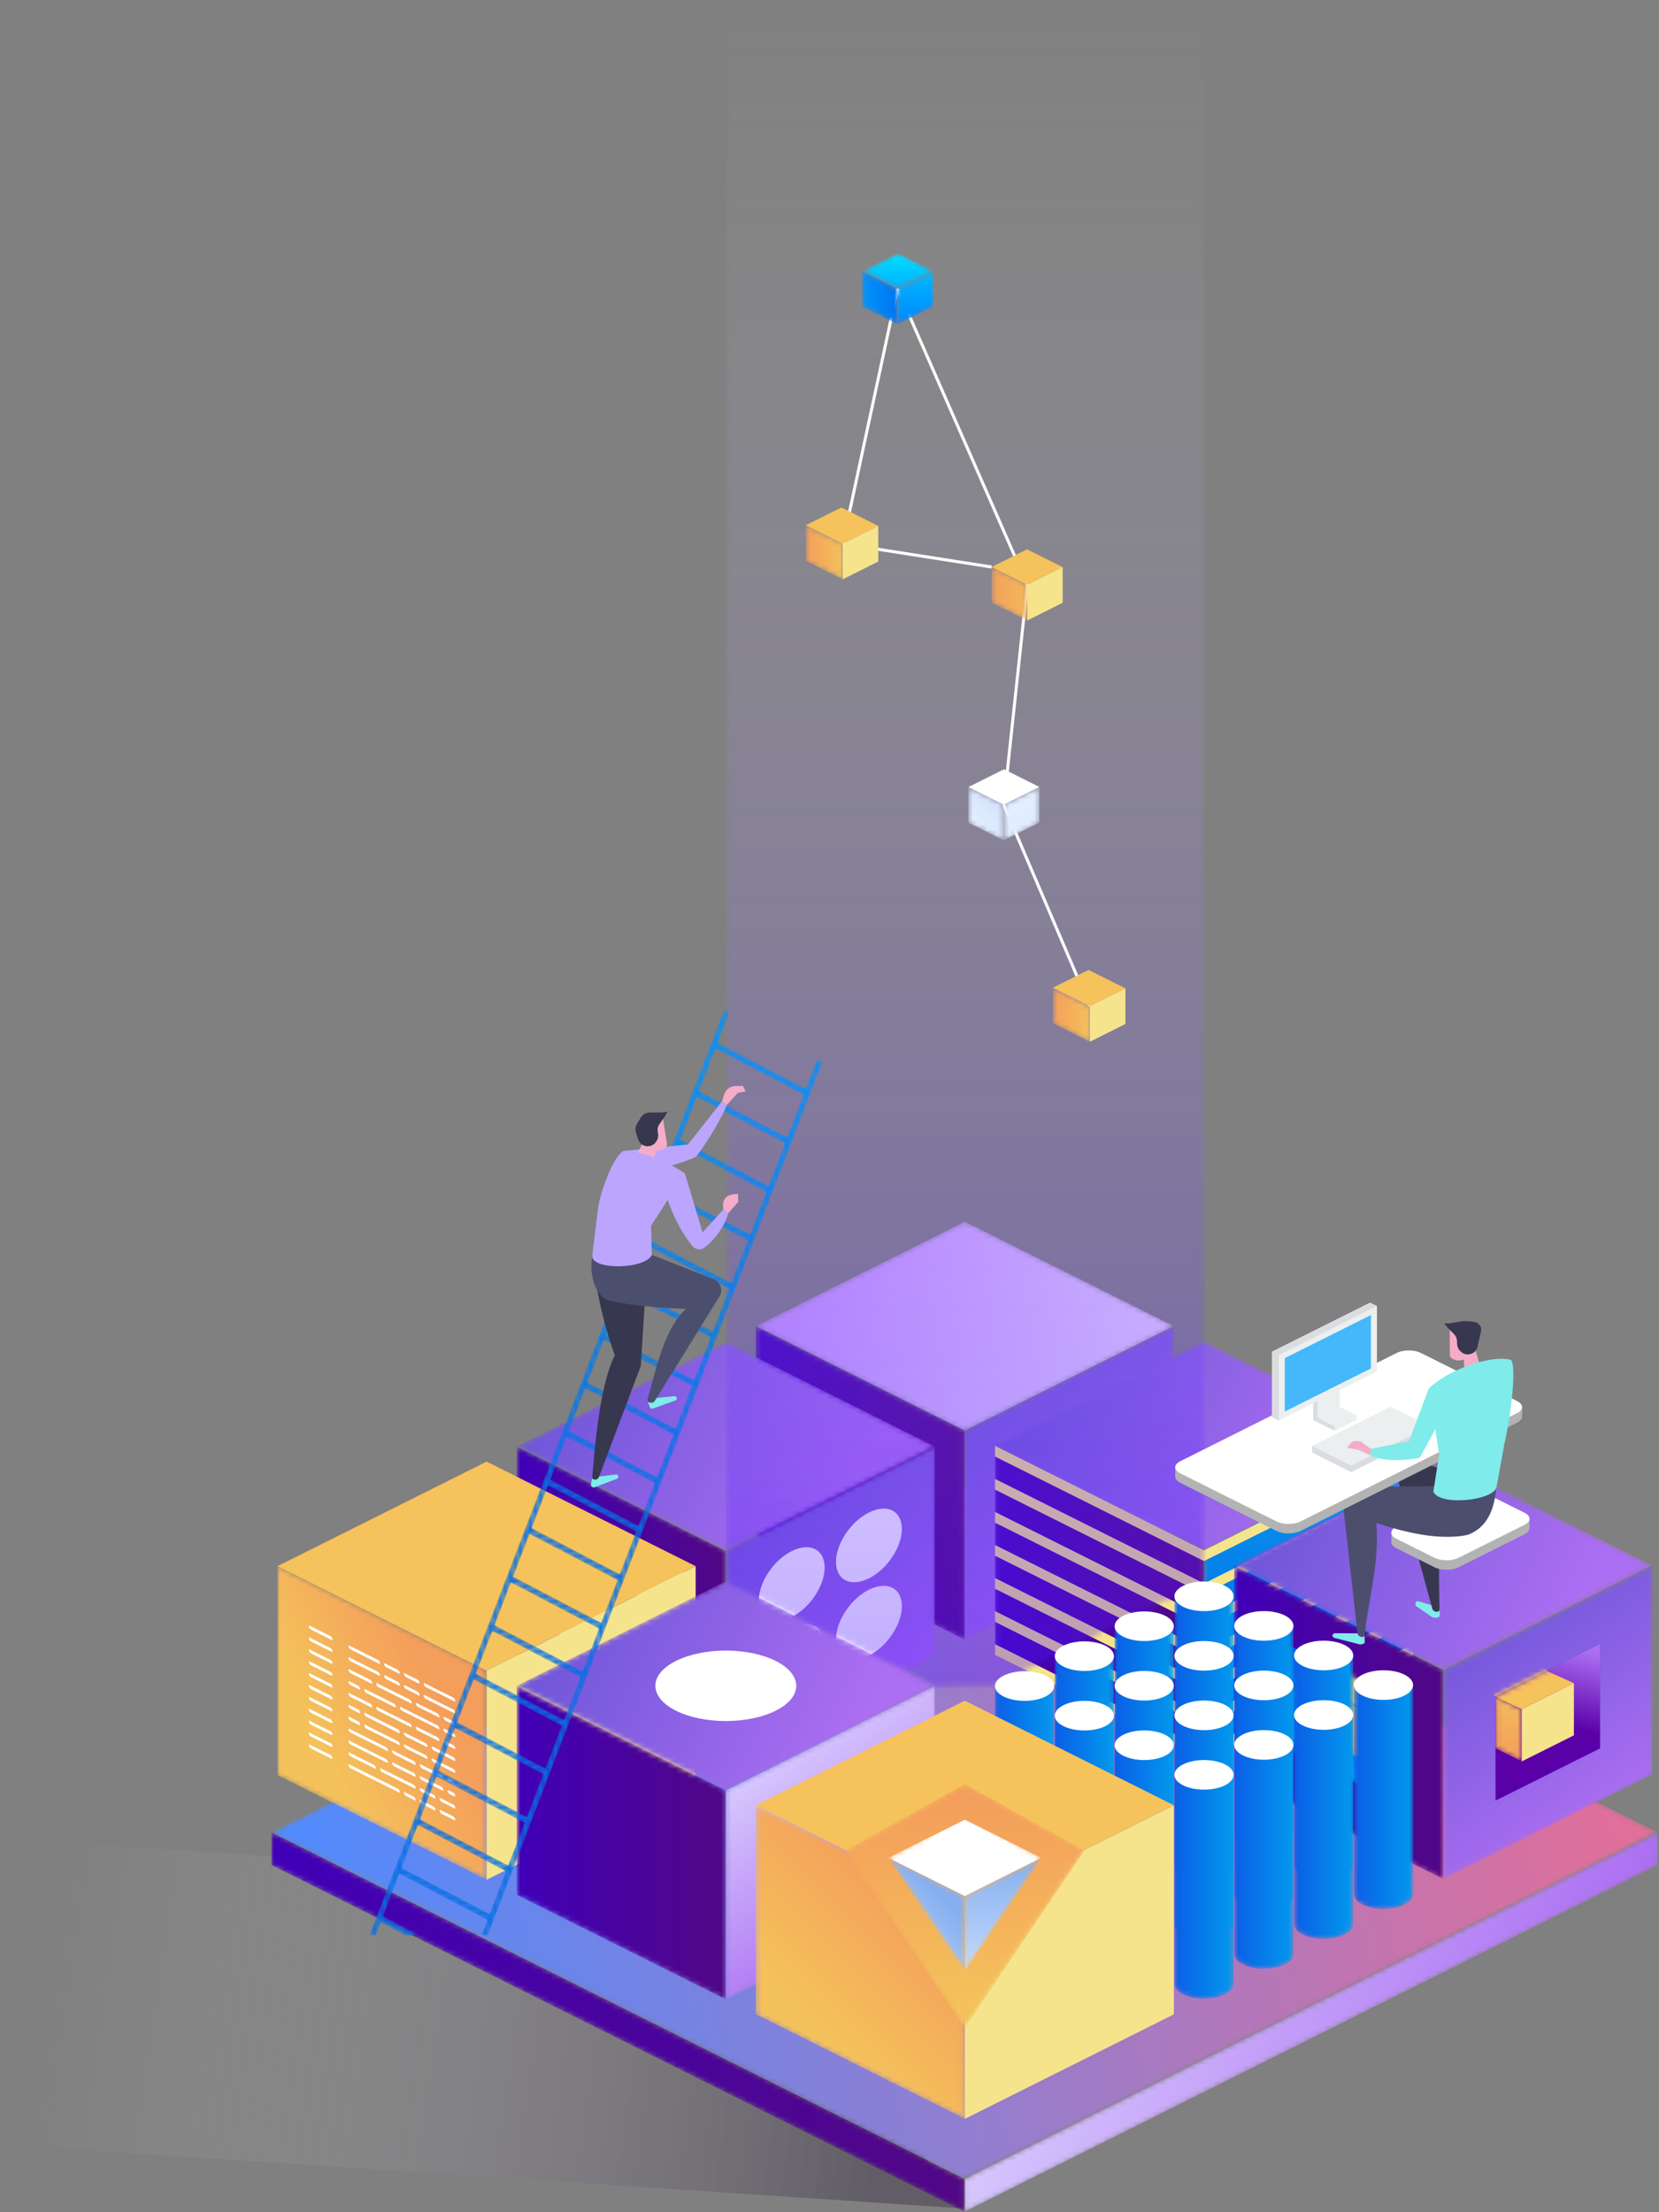 <svg xmlns="http://www.w3.org/2000/svg" xmlns:xlink="http://www.w3.org/1999/xlink" width="330" height="440" viewBox="0 0 330 440"><rect x="0" y="0" width="330" height="440" fill="#808080" stroke="none"/><defs><path id="prefix__b" d="M0 69.736L137.867 138.684 275.732 69.736 137.867 0.788z"/><path id="prefix__e" d="M0.067 69.084L0.067 75.6 137.932 6.652 137.932 0.136z"/><path id="prefix__h" d="M0 6.652L137.867 75.6 137.867 69.084 0 0.136z"/><path id="prefix__k" d="M83.498 20.86L41.912 41.658 0.329 20.86 41.912 0.064z"/><path id="prefix__n" d="M41.698 41.845L0.112 62.641 0.112 21.058 41.698 0.26z"/><path id="prefix__q" d="M41.912 62.641L0.329 41.845 0.329 0.26 41.912 21.058z"/><path id="prefix__t" d="M83.958 20.804L42.374 41.6 0.79 20.804 42.374 0.007z"/><path id="prefix__w" d="M41.958 41.789L0.374 62.586 0.374 21 41.958 0.204z"/><path id="prefix__z" d="M42.374 62.586L0.79 41.789 0.79 0.204 42.374 21z"/><path id="prefix__C" d="M0.005 41.585L41.59 62.383 41.59 20.797 0.005 0.001z"/><path id="prefix__F" d="M0.114 21.658L41.697 42.455 83.282 21.658 41.697 0.862z"/><path id="prefix__H" d="M0.697 20.855L0.697 62.441 42.282 41.642 42.282 0.058z"/><path id="prefix__K" d="M0.114 41.642L41.697 62.441 41.697 20.855 0.114 0.058z"/><path id="prefix__N" d="M0.698 21.456L42.282 42.253 83.867 21.456 42.282 0.659z"/><path id="prefix__Q" d="M0.282 20.853L0.282 62.437 41.867 41.641 41.867 0.056z"/><path id="prefix__T" d="M0.079 10.449L0.079 31.242 20.871 20.842 20.871 0.051z"/><path id="prefix__W" d="M0.698 41.641L42.282 62.437 42.282 20.853 0.698 0.056z"/><path id="prefix__Y" d="M0.084 10.448L20.871 20.842 20.871 0.051z"/><path id="prefix__ab" d="M0.294 20.842L21.086 31.242 21.086 10.449 0.294 0.051z"/><path id="prefix__ae" d="M0.294 20.842L21.082 10.448 0.294 0.051z"/><path id="prefix__ah" d="M0.079 10.449L0.079 31.242 20.871 20.842 20.871 0.051z"/><path id="prefix__aj" d="M0.079 10.449L0.079 31.242 20.871 20.842 20.871 0.051z"/><path id="prefix__am" d="M0.079 0.649L0.079 11.023 5.296 13.633 5.296 3.258 0.08 0.649z"/><path id="prefix__ap" d="M0.294 20.842L21.086 31.242 21.086 10.449 0.294 0.051z"/><path id="prefix__ar" d="M0.692 10.846L11.066 16.033 11.066 5.658 0.692 0.469z"/><path id="prefix__au" d="M0.294 20.842L21.086 31.242 21.086 10.449 0.294 0.051z"/><path id="prefix__aw" d="M0.79 21.398L42.374 42.197 83.959 21.398 42.374 0.601z"/><path id="prefix__az" d="M0.374 20.797L0.374 62.379 41.959 41.584 41.959 -0.002z"/><path id="prefix__aC" d="M95.729 0.497L95.498 513.05 53.912 533.653 42 533.798 0.374 513.001 0.374 0.497z"/><path id="prefix__aF" d="M0.79 41.584L42.374 62.379 42.374 20.797 0.79 -0.002z"/><path id="prefix__aI" d="M.707.081v41.59c.001.753.575 1.506 1.724 2.082 2.3 1.15 6.029 1.15 8.33 0 1.149-.576 1.724-1.329 1.724-2.082V.08H.707z"/><path id="prefix__aL" d="M.809-.004v41.589c0 .752.575 1.507 1.724 2.082 2.3 1.15 6.029 1.15 8.33 0 1.148-.575 1.724-1.329 1.724-2.082V-.004H.809z"/><path id="prefix__aO" d="M.605.967v41.59c0 .753.576 1.507 1.725 2.082 2.3 1.15 6.028 1.15 8.328 0 1.151-.575 1.726-1.329 1.726-2.082V.967H.604z"/><path id="prefix__aR" d="M.504.853v41.589c0 .753.575 1.508 1.724 2.083 2.3 1.15 6.03 1.15 8.33 0 1.15-.575 1.724-1.329 1.724-2.083V.853H.504z"/><path id="prefix__aU" d="M.809.032v41.59c0 .753.575 1.506 1.724 2.082 2.3 1.15 6.029 1.15 8.33 0 1.148-.576 1.724-1.329 1.724-2.082V.032H.809z"/><path id="prefix__aX" d="M.91.147v41.589c0 .752.574 1.507 1.724 2.082 2.3 1.15 6.029 1.15 8.33 0 1.149-.575 1.724-1.33 1.724-2.082V.147H.91z"/><path id="prefix__ba" d="M.708.918v41.588c0 .755.574 1.509 1.723 2.084 2.3 1.15 6.029 1.15 8.33 0 1.149-.575 1.724-1.329 1.724-2.084V.918H.708z"/><path id="prefix__bd" d="M.605.804v41.588c0 .754.576 1.508 1.725 2.084 2.3 1.15 6.03 1.15 8.328 0 1.151-.576 1.726-1.33 1.726-2.084V.804H.604z"/><path id="prefix__bg" d="M.91.983v41.59c0 .753.574 1.505 1.724 2.081 2.3 1.151 6.029 1.151 8.33 0 1.149-.576 1.724-1.328 1.724-2.082V.982H.91z"/><path id="prefix__bj" d="M.01.096v41.59c0 .753.576 1.506 1.726 2.082 2.298 1.15 6.029 1.151 8.328 0 1.15-.576 1.726-1.33 1.726-2.082V.096H.01z"/><path id="prefix__bm" d="M.809.869v41.588c0 .754.575 1.509 1.724 2.082 2.3 1.152 6.03 1.152 8.33 0 1.148-.573 1.724-1.327 1.724-2.082V.87H.809z"/><path id="prefix__bp" d="M.708.754v41.59c0 .753.574 1.506 1.723 2.082 2.3 1.15 6.029 1.151 8.33 0 1.149-.576 1.724-1.33 1.724-2.083V.753H.708z"/><path id="prefix__bs" d="M.01.934v41.588c0 .755.576 1.507 1.726 2.083 2.3 1.151 6.029 1.151 8.328 0 1.15-.576 1.726-1.328 1.726-2.083V.934H.01z"/><path id="prefix__bv" d="M.114.046v41.591c0 .753.573 1.506 1.723 2.082 2.3 1.15 6.029 1.15 8.329 0 1.15-.576 1.726-1.33 1.726-2.082V.047H.114z"/><path id="prefix__by" d="M.91.82v41.588c0 .754.574 1.507 1.725 2.082 2.3 1.152 6.028 1.152 8.328 0 1.15-.575 1.726-1.328 1.726-2.082V.82H.909z"/><path id="prefix__bB" d="M.809.704v41.59c0 .754.575 1.507 1.724 2.083 2.3 1.15 6.03 1.15 8.33 0 1.148-.576 1.724-1.33 1.724-2.083V.704H.809z"/><path id="prefix__bE" d="M0.328 42.335L41.912 63.132 41.912 21.547 0.328 0.75z"/><path id="prefix__bH" d="M0.134 13.374L23.912 48.582 47.692 13.374 23.912 0.121z"/><path id="prefix__bK" d="M0.313 8.821L15.512 31.327 30.713 8.821 15.512 0.349z"/><path id="prefix__bM" d="M0.112 8.023L0.112 22.927 15.313 0.421z"/><path id="prefix__bP" d="M0.313 0.421L15.512 22.927 15.512 8.023z"/><path id="prefix__bS" d="M0.109 4.019L7.141 7.535 14.226 3.992 7.195 0.476z"/><path id="prefix__bV" d="M0.109 7.504L7.141 11.021 7.141 3.935 0.109 0.419z"/><path id="prefix__bY" d="M0.941 3.935L0.941 11.021 8.026 7.476 8.026 0.392z"/><path id="prefix__cb" d="M0.461 7.559L7.547 11.101 7.547 4.018 0.461 0.474z"/><path id="prefix__ce" d="M0.623 7.128L7.655 10.644 7.655 3.56 0.623 0.043z"/><path id="prefix__ch" d="M0.455 3.56L0.455 10.644 7.538 7.101 7.538 0.016z"/><path id="prefix__ck" d="M0.677 7.656L8.017 11.327 8.017 4.243 0.677 0.572z"/><path id="prefix__cn" d="M0.638 7.237L7.979 10.907 7.979 3.823 0.638 0.151z"/><path id="prefix__cq" d="M0.592 0.889L39.199 7.74 65.588 10.908 69.415 13.853 54.785 16.69 54.425 19.152 0.592 18.992z"/><path id="prefix__cr" d="M71.346.044c-.204.011-.458.142-.56.412l-61.394 160.2-8.924 23.286h1.264l1.003-2.618 4.997 2.618h2.643l-7.199-3.772 3.258-8.5 17.502 9.172-1.188 3.1h1.264L90.457 10.556c.08-.204.029-.373-.01-.457-.034-.083-.129-.233-.33-.302-.071-.023-.143-.033-.215-.029-.206.01-.46.142-.562.41l-2.068 5.394-17.502-9.17L71.903.834c.079-.204.029-.373-.01-.457-.035-.083-.13-.233-.33-.301-.063-.02-.127-.032-.192-.032h-.025zm-5.275 16.01l3.258-8.501 17.502 9.173-3.258 8.5-17.502-9.172zm-3.7 9.654l3.258-8.5 17.502 9.17-3.258 8.502-17.502-9.172zm-3.698 9.654l3.257-8.501 17.502 9.173-3.258 8.5-17.501-9.172zm-3.701 9.654l3.258-8.501 17.502 9.171-3.257 8.501-17.503-9.171zm-3.7 9.654l3.258-8.501 17.502 9.171-3.258 8.501-17.502-9.171zm-3.7 9.655l3.259-8.502 17.502 9.171-3.258 8.501-17.502-9.17zm-3.7 9.654l3.26-8.501 17.501 9.172-3.258 8.5-17.503-9.171zm-3.7 9.654l3.26-8.501 17.502 9.172-3.258 8.5-17.504-9.171zm-3.7 9.654l3.26-8.501 17.502 9.17-3.258 8.501-17.503-9.17zm-3.698 9.654l3.257-8.502 17.503 9.171-3.258 8.501-17.502-9.17zm-3.7 9.653l3.258-8.501 17.503 9.171-3.258 8.501-17.503-9.171zm-3.7 9.654l3.258-8.501 17.502 9.171-3.258 8.501-17.502-9.171zm-3.7 9.654l3.258-8.501 17.502 9.171-3.258 8.501-17.502-9.171zm-3.7 9.654l3.259-8.5 17.502 9.17-3.258 8.5-17.502-9.17zm-3.699 9.652l3.258-8.5 17.502 9.171-1.191 3.108-2.067 5.393-17.502-9.172zm-3.7 9.654l.081-.206 3.178-8.293 15.828 8.293 1.674.878-3.257 8.5-17.503-9.172zm-3.699 9.654l3.258-8.5 17.503 9.171-3.259 8.502-17.502-9.173z"/><linearGradient id="prefix__a" x1="11.652%" x2="93.484%" y1="56.029%" y2="38.807%"><stop offset="0%" stop-color="#EEE" stop-opacity="0"/><stop offset="100%" stop-color="#31263D"/></linearGradient><linearGradient id="prefix__c" x1=".137%" x2="116.626%" y1="57.071%" y2="43.098%"><stop offset="0%" stop-color="#4D8BFF"/><stop offset="100%" stop-color="#FF6985"/></linearGradient><linearGradient id="prefix__f" x1="2.607%" x2="84.679%" y1="37.433%" y2="60.563%"><stop offset="0%" stop-color="#DDD5FF"/><stop offset="100%" stop-color="#AC6EF2"/></linearGradient><linearGradient id="prefix__i" x1="0%" x2="100%" y1="50%" y2="50%"><stop offset="0%" stop-color="#4100B8"/><stop offset="100%" stop-color="#510785"/></linearGradient><linearGradient id="prefix__l" x1="4.578%" x2="87.698%" y1="39.974%" y2="62.505%"><stop offset="0%" stop-color="#C796FF"/><stop offset="100%" stop-color="#E4D0FF"/></linearGradient><linearGradient id="prefix__o" x1="28.938%" x2="65.412%" y1="8.058%" y2="85.254%"><stop offset="0%" stop-color="#6E56D8"/><stop offset="100%" stop-color="#AC6EF2"/></linearGradient><linearGradient id="prefix__r" x1="0%" x2="100%" y1="50%" y2="50%"><stop offset="0%" stop-color="#4100B8"/><stop offset="100%" stop-color="#510785"/></linearGradient><linearGradient id="prefix__u" x1="2.607%" x2="84.679%" y1="39.51%" y2="58.817%"><stop offset="0%" stop-color="#6E56D8"/><stop offset="100%" stop-color="#AC6EF2"/></linearGradient><linearGradient id="prefix__x" x1="28.941%" x2="65.409%" y1="8.058%" y2="85.254%"><stop offset="0%" stop-color="#6E56D8"/><stop offset="100%" stop-color="#AC6EF2"/></linearGradient><linearGradient id="prefix__A" x1="0%" x2="100%" y1="50%" y2="50%"><stop offset="0%" stop-color="#4100B8"/><stop offset="100%" stop-color="#510785"/></linearGradient><linearGradient id="prefix__D" x1="71.638%" x2="28.031%" y1="34.466%" y2="65.771%"><stop offset="0%" stop-color="#F49E5B"/><stop offset="100%" stop-color="#F4C15B"/></linearGradient><linearGradient id="prefix__I" x1="50.001%" x2="50.001%" y1="99.998%" y2=".001%"><stop offset="0%" stop-color="#0B5EE6"/><stop offset="100%" stop-color="#0299ED"/></linearGradient><linearGradient id="prefix__L" x1="0%" x2="100%" y1="50%" y2="50%"><stop offset="0%" stop-color="#4100B8"/><stop offset="100%" stop-color="#510785"/></linearGradient><linearGradient id="prefix__O" x1="2.607%" x2="84.679%" y1="39.509%" y2="58.818%"><stop offset="0%" stop-color="#6E56D8"/><stop offset="100%" stop-color="#AC6EF2"/></linearGradient><linearGradient id="prefix__R" x1="28.939%" x2="65.411%" y1="8.058%" y2="85.254%"><stop offset="0%" stop-color="#6E56D8"/><stop offset="100%" stop-color="#AC6EF2"/></linearGradient><linearGradient id="prefix__U" x1="49.998%" x2="49.998%" y1="99.204%" y2="53%"><stop offset="0%" stop-color="#02B3FF"/><stop offset="100%" stop-color="#0B5EE6"/></linearGradient><linearGradient id="prefix__Z" x1="49.998%" x2="49.998%" y1="100.005%" y2="-.001%"><stop offset="0%" stop-color="#073685"/><stop offset="100%" stop-color="#0049B8"/></linearGradient><linearGradient id="prefix__ac" x1="49.999%" x2="49.999%" y1="99.204%" y2="53%"><stop offset="0%" stop-color="#02B3FF"/><stop offset="100%" stop-color="#0B5EE6"/></linearGradient><linearGradient id="prefix__af" x1="49.999%" x2="49.999%" y1="5.188%" y2="94.383%"><stop offset="0%" stop-color="#0B5EE6"/><stop offset="100%" stop-color="#0299ED"/></linearGradient><linearGradient id="prefix__ak" x1="50%" x2="58.079%" y1="50%" y2="0%"><stop offset="0%" stop-color="#5A00A8"/><stop offset="100%" stop-color="#AC6EF2"/></linearGradient><linearGradient id="prefix__an" x1=".593%" x2=".593%" y1="100.004%" y2="-19.868%"><stop offset="0%" stop-color="#F49E5B"/><stop offset="100%" stop-color="#F4C15B"/></linearGradient><linearGradient id="prefix__as" x1="50.002%" x2="50.002%" y1="100.003%" y2=".002%"><stop offset="0%" stop-color="#F49E5B"/><stop offset="100%" stop-color="#F4C15B"/></linearGradient><linearGradient id="prefix__ax" x1="2.607%" x2="84.679%" y1="39.509%" y2="58.818%"><stop offset="0%" stop-color="#6E56D8"/><stop offset="100%" stop-color="#AC6EF2"/></linearGradient><linearGradient id="prefix__aA" x1="28.939%" x2="65.411%" y1="8.058%" y2="85.254%"><stop offset="0%" stop-color="#DDD5FF"/><stop offset="100%" stop-color="#AC6EF2"/></linearGradient><linearGradient id="prefix__aD" x1="49.994%" x2="49.994%" y1="105.451%" y2=".985%"><stop offset="0%" stop-color="#4000FF"/><stop offset="100%" stop-color="#FFF" stop-opacity="0"/></linearGradient><linearGradient id="prefix__aG" x1="0%" x2="100%" y1="50%" y2="50%"><stop offset="0%" stop-color="#4100B8"/><stop offset="100%" stop-color="#510785"/></linearGradient><linearGradient id="prefix__aJ" x1="-.001%" x2="100.002%" y1="50%" y2="50%"><stop offset="0%" stop-color="#0B5EE6"/><stop offset="100%" stop-color="#0299ED"/></linearGradient><linearGradient id="prefix__aM" x1="-.006%" x2="99.996%" y1="49.999%" y2="49.999%"><stop offset="0%" stop-color="#0B5EE6"/><stop offset="100%" stop-color="#0299ED"/></linearGradient><linearGradient id="prefix__aP" x1=".005%" x2="99.997%" y1="50%" y2="50%"><stop offset="0%" stop-color="#0B5EE6"/><stop offset="100%" stop-color="#0299ED"/></linearGradient><linearGradient id="prefix__aS" x1=".001%" x2="100.003%" y1="50%" y2="50%"><stop offset="0%" stop-color="#0B5EE6"/><stop offset="100%" stop-color="#0299ED"/></linearGradient><linearGradient id="prefix__aV" x1="-.006%" x2="99.997%" y1="49.999%" y2="49.999%"><stop offset="0%" stop-color="#0B5EE6"/><stop offset="100%" stop-color="#0299ED"/></linearGradient><linearGradient id="prefix__aY" x1="0%" x2="100.002%" y1="49.998%" y2="49.998%"><stop offset="0%" stop-color="#0B5EE6"/><stop offset="100%" stop-color="#0299ED"/></linearGradient><linearGradient id="prefix__bb" x1="-.01%" x2="100.003%" y1="49.999%" y2="49.999%"><stop offset="0%" stop-color="#0B5EE6"/><stop offset="100%" stop-color="#0299ED"/></linearGradient><linearGradient id="prefix__be" x1=".006%" x2="99.998%" y1="49.999%" y2="49.999%"><stop offset="0%" stop-color="#0B5EE6"/><stop offset="100%" stop-color="#0299ED"/></linearGradient><linearGradient id="prefix__bh" x1=".001%" x2="100.003%" y1="49.999%" y2="49.999%"><stop offset="0%" stop-color="#0B5EE6"/><stop offset="100%" stop-color="#0299ED"/></linearGradient><linearGradient id="prefix__bk" x1=".005%" x2="99.997%" y1="50.001%" y2="50.001%"><stop offset="0%" stop-color="#0B5EE6"/><stop offset="100%" stop-color="#0299ED"/></linearGradient><linearGradient id="prefix__bn" x1="-.005%" x2="99.998%" y1="49.999%" y2="49.999%"><stop offset="0%" stop-color="#0B5EE6"/><stop offset="100%" stop-color="#0299ED"/></linearGradient><linearGradient id="prefix__bq" x1="-.009%" x2="100.003%" y1="50%" y2="50%"><stop offset="0%" stop-color="#0B5EE6"/><stop offset="100%" stop-color="#0299ED"/></linearGradient><linearGradient id="prefix__bt" x1=".006%" x2="99.998%" y1="49.998%" y2="49.998%"><stop offset="0%" stop-color="#0B5EE6"/><stop offset="100%" stop-color="#0299ED"/></linearGradient><linearGradient id="prefix__bw" x1="-.01%" x2="99.993%" y1="50.001%" y2="50.001%"><stop offset="0%" stop-color="#0B5EE6"/><stop offset="100%" stop-color="#0299ED"/></linearGradient><linearGradient id="prefix__bz" x1=".002%" x2="99.994%" y1="49.999%" y2="49.999%"><stop offset="0%" stop-color="#0B5EE6"/><stop offset="100%" stop-color="#0299ED"/></linearGradient><linearGradient id="prefix__bC" x1="-.004%" x2="99.999%" y1="50%" y2="50%"><stop offset="0%" stop-color="#0B5EE6"/><stop offset="100%" stop-color="#0299ED"/></linearGradient><linearGradient id="prefix__bF" x1="34.772%" x2="68.66%" y1="72.845%" y2="22.008%"><stop offset="0%" stop-color="#F4C15B"/><stop offset="100%" stop-color="#F49E5B"/></linearGradient><linearGradient id="prefix__bI" x1="49.999%" x2="49.999%" y1="6.694%" y2="89.342%"><stop offset="0%" stop-color="#F49E5B"/><stop offset="100%" stop-color="#F4C15B"/></linearGradient><linearGradient id="prefix__bN" x1="50.002%" x2="50.002%" y1="101.315%" y2=".001%"><stop offset="0%" stop-color="#C4DBFD"/><stop offset="100%" stop-color="#85AFEF"/></linearGradient><linearGradient id="prefix__bQ" x1="12.069%" x2="63.85%" y1="106.822%" y2="30.149%"><stop offset="0%" stop-color="#C4DBFD"/><stop offset="100%" stop-color="#85AFEF"/></linearGradient><linearGradient id="prefix__bT" x1="50.006%" x2="50.006%" y1="100.017%" y2="-.002%"><stop offset="0%" stop-color="#00AFFF"/><stop offset="100%" stop-color="#00E1FF"/></linearGradient><linearGradient id="prefix__bW" x1=".014%" x2="100.014%" y1="50%" y2="50%"><stop offset="0%" stop-color="#0093F9"/><stop offset="100%" stop-color="#0075F2"/></linearGradient><linearGradient id="prefix__bZ" x1="50.011%" x2="50.011%" y1="99.996%" y2=".007%"><stop offset="0%" stop-color="#0085FF"/><stop offset="100%" stop-color="#00BAFF"/></linearGradient><linearGradient id="prefix__cc" x1="-12.258%" x2="143.964%" y1="50.003%" y2="50.003%"><stop offset="0%" stop-color="#F49E5B"/><stop offset="100%" stop-color="#F4C15B"/></linearGradient><linearGradient id="prefix__cf" x1="27.729%" x2="135.614%" y1="83.569%" y2="-79.069%"><stop offset="0%" stop-color="#E4F0FF"/><stop offset="100%" stop-color="#BDCDF9"/></linearGradient><linearGradient id="prefix__ci" x1="24.627%" x2="110.357%" y1="11.937%" y2="140.554%"><stop offset="0%" stop-color="#E4F0FF"/><stop offset="100%" stop-color="#DDE8FF"/></linearGradient><linearGradient id="prefix__cl" x1="0%" x2="100.003%" y1="50.002%" y2="50.002%"><stop offset="0%" stop-color="#F49E5B"/><stop offset="100%" stop-color="#F4C15B"/></linearGradient><linearGradient id="prefix__co" x1="-.01%" x2="99.994%" y1="50.007%" y2="50.007%"><stop offset="0%" stop-color="#F49E5B"/><stop offset="100%" stop-color="#F4C15B"/></linearGradient><linearGradient id="prefix__cs" x1="50%" x2="50%" y1="8.199%" y2="52.319%"><stop offset="0%" stop-color="#0090FF"/><stop offset="100%" stop-color="#0770E2"/></linearGradient></defs><g fill="none" fill-rule="evenodd"><path fill="url(#prefix__a)" fill-rule="nonzero" d="M157.395 549L167.229 555.09 228.464 581.548 61.25 663.829 15 618.774z" opacity=".4" transform="translate(-35 -199) rotate(30 121.732 606.414)"/><g><g transform="translate(-35 -199) translate(89) translate(0 493.703)"><mask id="prefix__d" fill="#fff"><use xlink:href="#prefix__b"/></mask><path fill="url(#prefix__c)" fill-rule="nonzero" d="M0 69.736L137.867 138.684 275.732 69.736 137.867 0.788z" mask="url(#prefix__d)"/></g><g transform="translate(-35 -199) translate(89) translate(137.8 563.303)"><mask id="prefix__g" fill="#fff"><use xlink:href="#prefix__e"/></mask><path fill="url(#prefix__f)" fill-rule="nonzero" d="M0.067 69.084L0.067 75.6 137.932 6.652 137.932 0.136z" mask="url(#prefix__g)"/></g><g transform="translate(-35 -199) translate(89) translate(0 563.303)"><mask id="prefix__j" fill="#fff"><use xlink:href="#prefix__h"/></mask><path fill="url(#prefix__i)" fill-rule="nonzero" d="M0 6.652L137.867 75.6 137.867 69.084 0 0.136z" mask="url(#prefix__j)"/></g><g transform="translate(-35 -199) translate(89) translate(96 441.903)"><mask id="prefix__m" fill="#fff"><use xlink:href="#prefix__k"/></mask><path fill="url(#prefix__l)" fill-rule="nonzero" d="M83.498 20.86L41.912 41.658 0.329 20.86 41.912 0.064z" mask="url(#prefix__m)"/></g><g transform="translate(-35 -199) translate(89) translate(137.8 462.503)"><mask id="prefix__p" fill="#fff"><use xlink:href="#prefix__n"/></mask><path fill="url(#prefix__o)" fill-rule="nonzero" d="M41.698 41.845L0.112 62.641 0.112 21.058 41.698 0.26z" mask="url(#prefix__p)"/></g><g transform="translate(-35 -199) translate(89) translate(96 462.503)"><mask id="prefix__s" fill="#fff"><use xlink:href="#prefix__q"/></mask><path fill="url(#prefix__r)" fill-rule="nonzero" d="M41.912 62.641L0.329 41.845 0.329 0.26 41.912 21.058z" mask="url(#prefix__s)"/></g><g transform="translate(-35 -199) translate(89) translate(48 465.903)"><mask id="prefix__v" fill="#fff"><use xlink:href="#prefix__t"/></mask><path fill="url(#prefix__u)" fill-rule="nonzero" d="M83.958 20.804L42.374 41.6 0.79 20.804 42.374 0.007z" mask="url(#prefix__v)"/></g><g transform="translate(-35 -199) translate(89) translate(90 486.503)"><mask id="prefix__y" fill="#fff"><use xlink:href="#prefix__w"/></mask><path fill="url(#prefix__x)" fill-rule="nonzero" d="M41.958 41.789L0.374 62.586 0.374 21 41.958 0.204z" mask="url(#prefix__y)"/></g><g transform="translate(-35 -199) translate(89) translate(48 486.503)"><mask id="prefix__B" fill="#fff"><use xlink:href="#prefix__z"/></mask><path fill="url(#prefix__A)" fill-rule="nonzero" d="M42.374 62.586L0.79 41.789 0.79 0.204 42.374 21z" mask="url(#prefix__B)"/></g><g><path fill="#FFF" d="M97.654 38.2c-2.558 3.838-2.558 7.986 0 9.265 2.559 1.278 6.707-.795 9.265-4.634 2.559-3.838 2.559-7.985 0-9.264-2.558-1.28-6.706.795-9.265 4.633m24.625-18.41c2.559-3.838 2.559-7.986 0-9.264-2.558-1.28-6.705.795-9.265 4.632-2.558 3.837-2.558 7.986 0 9.265 2.56 1.279 6.707-.796 9.265-4.633m-9.265 10.729c-2.558 3.837-2.558 7.986 0 9.264 2.56 1.279 6.707-.796 9.265-4.633 2.559-3.838 2.559-7.985 0-9.266-2.558-1.278-6.705.796-9.265 4.635m-15.36-7.679c-2.558 3.838-2.558 7.985 0 9.265 2.559 1.278 6.707-.795 9.265-4.633 2.559-3.839 2.559-7.987 0-9.265-2.558-1.28-6.706.795-9.265 4.633M71.43 33.566c-2.558 1.28-2.558 5.427 0 9.265 2.558 3.838 6.707 5.912 9.265 4.634 2.559-1.278 2.559-5.427 0-9.266-2.558-3.837-6.707-5.91-9.265-4.633m-6.096-9.144c2.558-1.279 2.558-5.427 0-9.265-2.558-3.836-6.706-5.912-9.265-4.632-2.559 1.278-2.559 5.426 0 9.265 2.56 3.838 6.707 5.911 9.265 4.632m-9.265 1.463c-2.559 1.28-2.559 5.426 0 9.264 2.56 3.839 6.707 5.912 9.265 4.634 2.558-1.279 2.558-5.427 0-9.265-2.558-3.837-6.706-5.912-9.265-4.633m15.361-7.679c-2.558 1.28-2.558 5.428 0 9.265 2.558 3.838 6.707 5.913 9.265 4.634 2.559-1.28 2.559-5.427 0-9.264-2.558-3.84-6.707-5.914-9.265-4.635" transform="translate(-35 -199) translate(89) translate(1.2 488.903)"/><path fill="#F5C25B" d="M83.175 21.601L41.59 42.397 0.005 21.601 41.59 0.804z" transform="translate(-35 -199) translate(89) translate(1.2 488.903)"/><path fill="#F5E48C" d="M83.175 63.186L41.59 83.983 41.59 42.398 83.175 21.602z" transform="translate(-35 -199) translate(89) translate(1.2 488.903)"/></g><g transform="translate(-35 -199) translate(89) translate(1.2 510.503)"><mask id="prefix__E" fill="#fff"><use xlink:href="#prefix__C"/></mask><path fill="url(#prefix__D)" d="M0.005 41.585L41.59 62.383 41.59 20.797 0.005 0.001z" mask="url(#prefix__E)"/></g><g fill="#FFF"><path d="M.514.711C.41.607.311.451.262.303.192.094.248-.018.388.05l4.14 2.071c.14.075.31.297.378.504.07.21.013.323-.125.253L.64.808C.6.786.556.752.514.71M.514 3.076c-.104-.104-.203-.26-.252-.408-.07-.209-.014-.322.126-.253l4.14 2.07c.14.074.31.297.378.504.07.21.013.323-.125.253L.64 3.172c-.04-.02-.084-.054-.126-.096M.514 5.44C.41 5.337.311 5.18.262 5.032c-.07-.209-.014-.322.126-.253l4.14 2.07c.14.075.31.297.378.506.07.209.013.322-.125.252L.64 5.536C.6 5.516.556 5.482.514 5.44M.514 7.803C.41 7.7.311 7.543.262 7.395c-.07-.208-.014-.321.126-.253l4.14 2.071c.14.075.31.297.378.504.07.21.013.323-.125.255L.64 7.9C.6 7.879.556 7.847.514 7.803M.514 10.167c-.104-.103-.203-.26-.252-.408-.07-.209-.014-.322.126-.253l4.14 2.071c.14.074.31.298.378.505.07.21.013.322-.125.253L.64 10.265c-.04-.022-.084-.055-.126-.098M.514 12.53c-.104-.102-.203-.26-.252-.407-.07-.209-.014-.322.126-.253l4.14 2.07c.14.075.31.298.378.506.07.209.013.322-.125.253L.64 12.628c-.04-.022-.084-.054-.126-.097M.514 14.894c-.104-.103-.203-.26-.252-.408-.07-.208-.014-.321.126-.253l4.14 2.071c.14.074.31.298.378.506.07.208.013.321-.125.253L.64 14.992c-.04-.022-.084-.054-.126-.098M.514 17.258c-.104-.103-.203-.26-.252-.407-.07-.21-.014-.322.126-.254l4.14 2.071c.14.073.31.297.378.505.07.21.013.322-.125.254L.64 17.355c-.04-.021-.084-.054-.126-.097M.514 19.622c-.104-.103-.203-.26-.252-.407-.07-.21-.014-.323.126-.254l4.14 2.07c.14.074.31.298.378.506.07.209.013.322-.125.253L.64 19.72c-.04-.022-.084-.054-.126-.097M.514 21.986c-.104-.104-.203-.26-.252-.407-.07-.21-.014-.323.126-.253l4.14 2.07c.14.074.31.296.378.505.07.209.013.321-.125.253L.64 22.083c-.04-.022-.084-.054-.126-.097M.514 24.35c-.104-.104-.203-.26-.252-.408-.07-.21-.014-.322.126-.253l4.14 2.071c.14.075.31.296.378.504.07.21.013.322-.125.254L.64 24.446c-.04-.021-.084-.054-.126-.097M8.392 4.652c-.103-.104-.201-.26-.252-.408-.07-.21-.013-.321.126-.253l5.717 2.86c.14.074.31.297.38.504.069.21.013.322-.127.253L8.518 4.747c-.04-.02-.082-.053-.126-.095M8.392 7.016c-.103-.105-.201-.26-.252-.408-.07-.209-.013-.322.126-.253l5.717 2.86c.14.074.31.297.38.503.069.21.013.323-.127.253l-5.718-2.86c-.04-.02-.082-.053-.126-.095M8.392 9.38c-.103-.104-.201-.26-.252-.408-.07-.21-.013-.322.126-.254l4.142 2.072c.139.073.31.297.378.504.07.21.013.322-.125.253L8.52 9.477c-.041-.022-.084-.055-.128-.097M8.392 11.744c-.103-.104-.201-.26-.252-.408-.07-.208-.013-.321.126-.253l1.778.888c.139.075.31.297.378.504.07.21.013.323-.125.253l-1.777-.886c-.041-.022-.084-.056-.128-.098M8.392 14.108c-.103-.103-.201-.26-.252-.408-.07-.209-.013-.321.126-.253l4.142 2.07c.139.072.31.298.378.504.07.21.013.323-.125.254l-4.141-2.07c-.041-.021-.084-.055-.128-.097M8.392 16.472c-.103-.103-.201-.26-.252-.408-.07-.209-.013-.322.126-.253l1.778.888c.139.073.31.297.378.504.07.21.013.322-.125.253l-1.777-.887c-.041-.022-.084-.054-.128-.097M8.392 18.836c-.103-.104-.201-.26-.252-.408-.07-.21-.013-.322.126-.254l1.778.888c.139.074.31.298.378.504.07.21.013.323-.125.254l-1.777-.887c-.041-.022-.084-.054-.128-.097M8.392 21.2c-.103-.104-.201-.261-.252-.409-.07-.209-.013-.321.126-.253l7.294 3.647c.14.073.308.297.378.505.07.209.013.323-.125.253L8.52 21.296c-.041-.021-.084-.054-.128-.097M8.392 23.563c-.103-.103-.201-.26-.252-.407-.07-.21-.013-.323.126-.254l7.294 3.646c.14.075.308.297.378.506.07.208.013.322-.125.253L8.52 23.66c-.041-.022-.084-.054-.128-.097M8.392 25.926c-.103-.103-.201-.26-.252-.406-.07-.21-.013-.323.126-.255l4.93 2.466c.14.073.31.297.378.504.07.21.013.323-.125.253l-4.93-2.464c-.04-.022-.083-.054-.127-.098M8.392 28.29c-.103-.103-.201-.259-.252-.407-.07-.21-.013-.322.126-.253l9.657 4.83c.14.073.308.295.379.504.068.209.013.323-.127.251l-9.657-4.829c-.04-.02-.082-.053-.126-.096M15.485 8.198c-.105-.103-.203-.26-.252-.408-.071-.208-.015-.321.127-.252l2.564 1.284c.136.07.307.294.378.504.069.208.012.322-.127.251L15.61 8.294c-.04-.02-.082-.052-.124-.096M15.485 10.562c-.105-.103-.203-.26-.252-.408-.071-.209-.015-.322.127-.252l2.564 1.284c.136.07.307.294.378.504.069.208.012.322-.127.25l-2.566-1.282c-.04-.02-.082-.053-.124-.096M13.908 12.138c-.103-.103-.202-.26-.252-.407-.07-.21-.013-.322.126-.254l6.504 3.253c.14.073.31.297.38.504.068.21.013.324-.126.253l-6.506-3.252c-.04-.021-.082-.054-.126-.097M11.545 13.32c-.103-.104-.203-.26-.252-.407-.07-.21-.013-.322.126-.254l5.718 2.861c.134.07.308.297.378.503.068.21.012.323-.126.253l-5.718-2.86c-.04-.02-.083-.053-.126-.095M13.908 16.866c-.103-.104-.202-.26-.252-.407-.07-.21-.013-.323.126-.253l6.504 3.252c.14.072.31.296.38.504.068.21.013.324-.126.254l-6.506-3.253c-.04-.022-.082-.054-.126-.097M11.545 18.048c-.103-.103-.203-.26-.252-.408-.07-.209-.013-.322.126-.253l6.504 3.253c.14.073.308.295.379.504.068.209.013.323-.126.253l-6.505-3.252c-.04-.021-.083-.054-.126-.097M11.545 20.412c-.103-.104-.203-.26-.252-.408-.07-.21-.013-.322.126-.254l6.504 3.254c.14.073.308.295.379.504.068.21.013.322-.126.253l-6.505-3.252c-.04-.022-.083-.054-.126-.097M17.06 25.534c-.102-.103-.202-.26-.251-.407-.07-.21-.013-.321.126-.253l4.14 2.071c.14.072.31.297.38.504.069.209.012.322-.126.253l-4.142-2.07c-.04-.022-.083-.055-.126-.098M17.06 27.898c-.102-.104-.202-.26-.251-.407-.07-.21-.013-.322.126-.253l4.14 2.07c.14.073.31.297.38.505.069.21.012.321-.126.253l-4.142-2.071c-.04-.022-.083-.054-.126-.097M14.696 29.079c-.103-.103-.203-.26-.252-.408-.07-.209-.013-.322.126-.253l6.505 3.255c.138.071.309.295.38.503.068.21.013.324-.128.252l-6.505-3.252c-.04-.022-.083-.054-.126-.097M19.425 33.807c-.104-.103-.203-.26-.252-.408-.07-.208-.014-.321.127-.252l1.776.89c.137.07.308.295.378.504.07.208.013.322-.126.25l-1.779-.888c-.04-.02-.081-.052-.124-.096M19.425 10.17c-.104-.105-.203-.26-.252-.41-.07-.209-.014-.32.127-.25l2.564 1.283c.137.07.309.296.378.503.07.21.013.322-.127.251l-2.566-1.283c-.04-.02-.081-.053-.124-.095M19.425 12.533c-.104-.104-.203-.26-.252-.41-.07-.208-.014-.32.127-.25l2.564 1.284c.137.07.309.295.378.503.07.209.013.322-.127.25l-2.566-1.282c-.04-.02-.081-.053-.124-.095M21.788 16.08c-.103-.104-.203-.261-.252-.408-.07-.21-.013-.322.126-.253l4.141 2.069c.14.073.31.296.378.505.07.209.014.322-.124.253l-4.143-2.07c-.04-.021-.083-.054-.126-.097M18.637 16.866c-.104-.104-.203-.26-.253-.408-.07-.21-.013-.322.127-.251l7.292 3.647c.136.07.309.295.378.505.07.207.014.321-.126.25l-7.293-3.647c-.04-.02-.083-.053-.125-.096M21.788 20.807c-.103-.104-.203-.26-.252-.407-.07-.21-.013-.323.126-.253l4.141 2.07c.14.073.31.297.378.505.07.209.014.321-.124.253l-4.143-2.071c-.04-.022-.083-.054-.126-.097M19.425 21.989c-.104-.103-.203-.26-.252-.408-.07-.209-.014-.322.126-.253l4.14 2.071c.139.07.31.295.379.504.07.21.013.323-.125.254l-4.142-2.07c-.041-.022-.083-.055-.126-.098M19.425 24.353c-.104-.104-.203-.26-.252-.408-.07-.21-.014-.322.126-.254l4.14 2.072c.139.07.31.296.379.505.07.209.013.321-.125.253L19.55 24.45c-.041-.022-.083-.054-.126-.097M22.577 28.292c-.103-.103-.203-.26-.252-.408-.07-.208-.013-.321.126-.253l4.14 2.071c.14.072.31.297.378.506.07.208.014.321-.125.253l-4.141-2.071c-.04-.022-.084-.054-.126-.098M22.577 30.656c-.103-.103-.203-.26-.252-.408-.07-.209-.013-.321.126-.253l4.14 2.071c.14.072.31.298.378.505.07.21.014.322-.125.254l-4.141-2.072c-.04-.021-.084-.054-.126-.097M22.577 33.02c-.103-.103-.203-.26-.252-.408-.07-.209-.013-.322.127-.252l2.565 1.284c.135.07.307.295.378.504.068.207.012.321-.128.25l-2.565-1.282c-.04-.02-.083-.053-.125-.096M22.577 35.385c-.103-.103-.203-.26-.252-.408-.07-.21-.013-.322.126-.253l2.564 1.282c.14.074.309.296.38.504.068.21.012.323-.126.254l-2.566-1.282c-.04-.022-.084-.054-.126-.097M23.364 12.14c-.104-.104-.202-.261-.253-.409-.07-.208-.013-.321.127-.253l5.716 2.86c.142.075.31.297.38.505.069.209.012.322-.127.253l-5.718-2.86c-.04-.021-.083-.053-.125-.097M23.364 14.503c-.104-.103-.202-.26-.253-.408-.07-.209-.013-.322.127-.253l5.716 2.86c.142.075.31.297.38.505.069.208.012.321-.127.253l-5.718-2.861c-.04-.02-.083-.053-.125-.096M27.304 18.838c-.103-.105-.203-.26-.252-.41-.07-.208-.013-.32.127-.25l1.776.888c.136.07.309.296.377.505.071.208.015.322-.126.25l-1.777-.888c-.04-.02-.082-.053-.125-.095M27.304 21.201c-.103-.104-.203-.26-.252-.409-.07-.207-.013-.32.127-.25l1.776.887c.136.07.309.297.377.506.071.207.015.321-.126.25l-1.777-.889c-.04-.02-.082-.053-.125-.095M27.304 23.565c-.103-.104-.203-.26-.252-.409-.07-.208-.013-.32.127-.25l1.776.888c.136.069.309.296.377.504.071.208.015.322-.126.251l-1.777-.889c-.04-.02-.082-.053-.125-.095M24.94 24.746c-.103-.103-.202-.259-.251-.406-.07-.21-.014-.323.126-.254l4.14 2.07c.141.075.31.297.378.506.07.208.014.321-.125.253l-4.141-2.071c-.041-.022-.083-.054-.126-.098M24.94 27.11c-.103-.103-.202-.26-.251-.407-.07-.21-.014-.322.126-.253l4.14 2.071c.141.075.31.296.378.504.07.21.014.322-.125.254l-4.141-2.072c-.041-.021-.083-.054-.126-.097M28.092 31.05c-.105-.103-.203-.26-.252-.407-.071-.21-.015-.321.126-.253l.989.494c.141.076.31.297.378.504.07.21.014.323-.125.254l-.99-.495c-.041-.021-.084-.054-.126-.097M28.092 33.415c-.105-.105-.203-.26-.252-.408-.071-.21-.015-.322.126-.253l.989.494c.141.076.31.296.378.504.07.21.014.323-.125.253l-.99-.494c-.041-.022-.084-.054-.126-.096M26.516 34.99c-.104-.104-.203-.26-.252-.407-.07-.21-.014-.322.126-.253l2.564 1.282c.142.074.31.298.38.503.069.21.012.324-.127.253l-2.565-1.281c-.04-.022-.083-.054-.126-.096M26.516 37.355c-.104-.105-.203-.26-.252-.41-.07-.208-.014-.32.127-.25l2.564 1.284c.136.068.309.296.378.502.07.21.013.322-.127.251L26.64 37.45c-.038-.02-.081-.052-.124-.094" transform="translate(-35 -199) translate(89) translate(7.2 522.303)"/></g><g transform="translate(-35 -199) translate(89) translate(143.8 464.903)"><mask id="prefix__G" fill="#fff"><use xlink:href="#prefix__F"/></mask><path fill="url(#prefix__u)" fill-rule="nonzero" d="M0.114 21.658L41.697 42.455 83.282 21.658 41.697 0.862z" mask="url(#prefix__G)"/></g><g transform="translate(-35 -199) translate(89) translate(184.8 486.503)"><mask id="prefix__J" fill="#fff"><use xlink:href="#prefix__H"/></mask><path fill="url(#prefix__I)" d="M0.697 20.855L0.697 62.441 42.282 41.642 42.282 0.058z" mask="url(#prefix__J)"/></g><g transform="translate(-35 -199) translate(89) translate(143.8 486.503)"><mask id="prefix__M" fill="#fff"><use xlink:href="#prefix__K"/></mask><path fill="url(#prefix__L)" fill-rule="nonzero" d="M0.114 41.642L41.697 62.441 41.697 20.855 0.114 0.058z" mask="url(#prefix__M)"/></g><path fill="#F5E48C" d="M143.913 526.012v2.133l41.585 20.798 41.584-20.798v-2.133l-41.584 20.797-41.585-20.797zm0-6.575v2.134l41.585 20.797 41.584-20.797v-2.134l-41.584 20.797-41.585-20.797zm0-6.575v2.133l41.585 20.797 41.584-20.797v-2.133l-41.584 20.796-41.585-20.796zm0-6.575v2.134l41.585 20.796 41.584-20.796v-2.134l-41.584 20.796-41.585-20.796zm0-6.576v2.134l41.585 20.797 41.584-20.797v-2.134l-41.584 20.798-41.585-20.798zm0-6.574v2.133l41.585 20.797 41.584-20.797v-2.133l-41.584 20.797-41.585-20.797zm41.585 14.22l-41.585-20.796v2.133l41.585 20.797 41.584-20.797v-2.133l-41.584 20.797z" transform="translate(-35 -199) translate(89)"/><g transform="translate(-35 -199) translate(89) translate(190.8 488.903)"><mask id="prefix__P" fill="#fff"><use xlink:href="#prefix__N"/></mask><path fill="url(#prefix__O)" fill-rule="nonzero" d="M0.698 21.456L42.282 42.253 83.867 21.456 42.282 0.659z" mask="url(#prefix__P)"/></g><g transform="translate(-35 -199) translate(89) translate(232.8 510.303)"><mask id="prefix__S" fill="#fff"><use xlink:href="#prefix__Q"/></mask><path fill="url(#prefix__R)" fill-rule="nonzero" d="M0.282 20.853L0.282 62.437 41.867 41.641 41.867 0.056z" mask="url(#prefix__S)"/></g><g transform="translate(-35 -199) translate(89) translate(243.4 525.903)"><mask id="prefix__V" fill="#fff"><use xlink:href="#prefix__T"/></mask><path fill="url(#prefix__U)" d="M0.079 10.449L0.079 31.242 20.871 20.842 20.871 0.051z" mask="url(#prefix__V)"/></g><g transform="translate(-35 -199) translate(89) translate(190.8 510.303)"><mask id="prefix__X" fill="#fff"><use xlink:href="#prefix__W"/></mask><path fill="url(#prefix__r)" fill-rule="nonzero" d="M0.698 41.641L42.282 62.437 42.282 20.853 0.698 0.056z" mask="url(#prefix__X)"/></g><g transform="translate(-35 -199) translate(89) translate(243.4 525.903)"><mask id="prefix__aa" fill="#fff"><use xlink:href="#prefix__Y"/></mask><path fill="url(#prefix__Z)" d="M0.084 10.448L20.871 20.842 20.871 0.051z" mask="url(#prefix__aa)"/></g><g transform="translate(-35 -199) translate(89) translate(201.6 525.903)"><mask id="prefix__ad" fill="#fff"><use xlink:href="#prefix__ab"/></mask><path fill="url(#prefix__ac)" d="M0.294 20.842L21.086 31.242 21.086 10.449 0.294 0.051z" mask="url(#prefix__ad)"/></g><g transform="translate(-35 -199) translate(89) translate(201.6 525.903)"><mask id="prefix__ag" fill="#fff"><use xlink:href="#prefix__ae"/></mask><path fill="url(#prefix__af)" d="M0.294 20.842L21.082 10.448 0.294 0.051z" mask="url(#prefix__ag)"/></g><g transform="translate(-35 -199) translate(89) translate(243.4 525.903)"><mask id="prefix__ai" fill="#fff"><use xlink:href="#prefix__ah"/></mask><path fill="#F5C25B" d="M15.673 7.869L5.298 13.058 -5.077 7.869 5.298 2.681z" mask="url(#prefix__ai)"/><g><mask id="prefix__al" fill="#fff"><use xlink:href="#prefix__aj"/></mask><use fill="url(#prefix__ak)" fill-rule="nonzero" xlink:href="#prefix__aj"/><path fill="#F5E48C" d="M15.673 18.245L5.298 23.434 5.298 13.058 15.673 7.87z" mask="url(#prefix__al)"/><path fill="#F5C25B" fill-rule="nonzero" d="M5.296 13.058L15.673 7.87 -28.396 -11.903 -36.9 -7.115z" mask="url(#prefix__al)"/></g></g><g transform="translate(-35 -199) translate(89) translate(243.4 535.703)"><mask id="prefix__ao" fill="#fff"><use xlink:href="#prefix__am"/></mask><path fill="url(#prefix__an)" d="M0.079 0.649L0.079 11.023 5.296 13.633 5.296 3.258 0.08 0.649z" mask="url(#prefix__ao)"/></g><g transform="translate(-35 -199) translate(89) translate(201.6 525.903)"><mask id="prefix__aq" fill="#fff"><use xlink:href="#prefix__ap"/></mask><path fill="#F5C25B" d="M5.492 7.869L15.867 13.058 26.243 7.869 15.867 2.681z" mask="url(#prefix__aq)"/></g><g transform="translate(-35 -199) translate(89) translate(206.4 533.303)"><mask id="prefix__at" fill="#fff"><use xlink:href="#prefix__ar"/></mask><path fill="url(#prefix__as)" d="M0.692 10.846L11.066 16.033 11.066 5.658 0.692 0.469z" mask="url(#prefix__at)"/></g><g transform="translate(-35 -199) translate(89) translate(201.6 525.903)"><mask id="prefix__av" fill="#fff"><use xlink:href="#prefix__au"/></mask><path fill="#F5E48C" d="M15.867 23.434L26.242 18.245 26.242 7.869 15.867 13.059z" mask="url(#prefix__av)"/></g><g transform="translate(-35 -199) translate(89) translate(48 512.903)"><mask id="prefix__ay" fill="#fff"><use xlink:href="#prefix__aw"/></mask><path fill="url(#prefix__ax)" fill-rule="nonzero" d="M0.79 21.398L42.374 42.197 83.959 21.398 42.374 0.601z" mask="url(#prefix__ay)"/></g><path fill="#FFF" d="M100.282 529.347c5.47 2.736 5.47 7.173 0 9.91-5.472 2.735-14.343 2.735-19.815 0-5.47-2.737-5.47-7.174 0-9.91 5.472-2.736 14.343-2.736 19.815 0" transform="translate(-35 -199) translate(89)"/><g transform="translate(-35 -199) translate(89) translate(90 534.303)"><mask id="prefix__aB" fill="#fff"><use xlink:href="#prefix__az"/></mask><path fill="url(#prefix__aA)" fill-rule="nonzero" d="M0.374 20.797L0.374 62.379 41.959 41.584 41.959 -0.002z" mask="url(#prefix__aB)"/></g><g transform="translate(-35 -199) translate(89) translate(90 .503)"><mask id="prefix__aE" fill="#fff"><use xlink:href="#prefix__aC"/></mask><path fill="url(#prefix__aD)" fill-rule="nonzero" d="M0.374 195.533L0.374 523.424 42.053 536.735 41.958 540.533 54.053 536.735 95.729 523.424 95.729 195.533z" mask="url(#prefix__aE)" opacity=".611"/></g><g transform="translate(-35 -199) translate(89) translate(48 534.303)"><mask id="prefix__aH" fill="#fff"><use xlink:href="#prefix__aF"/></mask><path fill="url(#prefix__aG)" fill-rule="nonzero" d="M0.79 41.584L42.374 62.379 42.374 20.797 0.79 -0.002z" mask="url(#prefix__aH)"/></g><g transform="translate(-35 -199) translate(89) translate(190.8 522.303)"><mask id="prefix__aK" fill="#fff"><use xlink:href="#prefix__aI"/></mask><path fill="url(#prefix__aJ)" d="M.707.081v41.59c.001.753.575 1.506 1.724 2.082 2.3 1.15 6.029 1.15 8.33 0 1.149-.576 1.724-1.329 1.724-2.082V.08H.707z" mask="url(#prefix__aK)"/></g><path fill="#FFF" d="M193.231 520.301c-2.299 1.151-2.299 3.016 0 4.167 2.3 1.15 6.029 1.15 8.33 0 2.299-1.151 2.299-3.016-.002-4.167-2.299-1.15-6.027-1.15-8.328 0" transform="translate(-35 -199) translate(89)"/><g transform="translate(-35 -199) translate(89) translate(178.8 516.503)"><mask id="prefix__aN" fill="#fff"><use xlink:href="#prefix__aL"/></mask><path fill="url(#prefix__aM)" d="M.809-.004v41.589c0 .752.575 1.507 1.724 2.082 2.3 1.15 6.029 1.15 8.33 0 1.148-.575 1.724-1.329 1.724-2.082V-.004H.809z" mask="url(#prefix__aN)"/></g><path fill="#FFF" d="M181.333 514.416c-2.3 1.15-2.3 3.014 0 4.165 2.3 1.15 6.028 1.15 8.328 0s2.3-3.015 0-4.165-6.029-1.15-8.328 0" transform="translate(-35 -199) translate(89)"/><g transform="translate(-35 -199) translate(89) translate(202.8 527.303)"><mask id="prefix__aQ" fill="#fff"><use xlink:href="#prefix__aO"/></mask><path fill="url(#prefix__aP)" d="M.605.967v41.59c0 .753.576 1.507 1.725 2.082 2.3 1.15 6.028 1.15 8.328 0 1.151-.575 1.726-1.329 1.726-2.082V.967H.604z" mask="url(#prefix__aQ)"/></g><path fill="#FFF" d="M205.13 526.188c-2.3 1.15-2.3 3.015 0 4.165s6.028 1.15 8.328 0 2.3-3.015 0-4.165-6.028-1.15-8.328 0" transform="translate(-35 -199) translate(89)"/><g transform="translate(-35 -199) translate(89) translate(214.8 533.303)"><mask id="prefix__aT" fill="#fff"><use xlink:href="#prefix__aR"/></mask><path fill="url(#prefix__aS)" d="M.504.853v41.589c0 .753.575 1.508 1.724 2.083 2.3 1.15 6.03 1.15 8.33 0 1.15-.575 1.724-1.329 1.724-2.083V.853H.504z" mask="url(#prefix__aT)"/></g><path fill="#FFF" d="M217.028 532.074c-2.299 1.15-2.299 3.014 0 4.165 2.3 1.15 6.03 1.15 8.328 0 2.3-1.15 2.3-3.016 0-4.165-2.299-1.151-6.027-1.151-8.328 0" transform="translate(-35 -199) translate(89)"/><g transform="translate(-35 -199) translate(89) translate(178.8 528.303)"><mask id="prefix__aW" fill="#fff"><use xlink:href="#prefix__aU"/></mask><path fill="url(#prefix__aV)" d="M.809.032v41.59c0 .753.575 1.506 1.724 2.082 2.3 1.15 6.029 1.15 8.33 0 1.148-.576 1.724-1.329 1.724-2.082V.032H.809z" mask="url(#prefix__aW)"/></g><path fill="#FFF" d="M181.333 526.252c-2.3 1.15-2.3 3.016 0 4.165 2.3 1.151 6.028 1.151 8.328.001 2.3-1.15 2.3-3.015 0-4.166-2.3-1.15-6.029-1.15-8.328 0" transform="translate(-35 -199) translate(89)"/><g transform="translate(-35 -199) translate(89) translate(166.8 522.303)"><mask id="prefix__aZ" fill="#fff"><use xlink:href="#prefix__aX"/></mask><path fill="url(#prefix__aY)" d="M.91.147v41.589c0 .752.574 1.507 1.724 2.082 2.3 1.15 6.029 1.15 8.33 0 1.149-.575 1.724-1.33 1.724-2.082V.147H.91z" mask="url(#prefix__aZ)"/></g><path fill="#FFF" d="M169.434 520.366c-2.3 1.15-2.3 3.015 0 4.166 2.3 1.15 6.029 1.15 8.328 0 2.3-1.15 2.3-3.016 0-4.166-2.3-1.15-6.028-1.15-8.328 0" transform="translate(-35 -199) translate(89)"/><g transform="translate(-35 -199) translate(89) translate(190.8 533.303)"><mask id="prefix__bc" fill="#fff"><use xlink:href="#prefix__ba"/></mask><path fill="url(#prefix__bb)" d="M.708.918v41.588c0 .755.574 1.509 1.723 2.084 2.3 1.15 6.029 1.15 8.33 0 1.149-.575 1.724-1.329 1.724-2.084V.918H.708z" mask="url(#prefix__bc)"/></g><path fill="#FFF" d="M193.231 532.138c-2.299 1.15-2.299 3.016 0 4.166 2.3 1.15 6.029 1.15 8.33 0 2.299-1.15 2.299-3.016 0-4.166-2.301-1.15-6.03-1.15-8.33 0" transform="translate(-35 -199) translate(89)"/><g transform="translate(-35 -199) translate(89) translate(202.8 539.303)"><mask id="prefix__bf" fill="#fff"><use xlink:href="#prefix__bd"/></mask><path fill="url(#prefix__be)" d="M.605.804v41.588c0 .754.576 1.508 1.725 2.084 2.3 1.15 6.03 1.15 8.328 0 1.151-.576 1.726-1.33 1.726-2.084V.804H.604z" mask="url(#prefix__bf)"/></g><path fill="#FFF" d="M205.13 538.025c-2.3 1.15-2.3 3.014 0 4.165 2.3 1.15 6.028 1.15 8.328 0 2.3-1.151 2.3-3.016 0-4.165-2.3-1.151-6.028-1.151-8.328 0" transform="translate(-35 -199) translate(89)"/><g transform="translate(-35 -199) translate(89) translate(166.8 533.303)"><mask id="prefix__bi" fill="#fff"><use xlink:href="#prefix__bg"/></mask><path fill="url(#prefix__bh)" d="M.91.983v41.59c0 .753.574 1.505 1.724 2.081 2.3 1.151 6.029 1.151 8.33 0 1.149-.576 1.724-1.328 1.724-2.082V.982H.91z" mask="url(#prefix__bi)"/></g><path fill="#FFF" d="M169.435 532.203c-2.3 1.15-2.3 3.015-.001 4.165 2.3 1.15 6.029 1.15 8.33 0 2.298-1.15 2.298-3.016-.002-4.165-2.3-1.15-6.028-1.15-8.327 0" transform="translate(-35 -199) translate(89)"/><g transform="translate(-35 -199) translate(89) translate(155.8 528.303)"><mask id="prefix__bl" fill="#fff"><use xlink:href="#prefix__bj"/></mask><path fill="url(#prefix__bk)" d="M.01.096v41.59c0 .753.576 1.506 1.726 2.082 2.298 1.15 6.029 1.151 8.328 0 1.15-.576 1.726-1.33 1.726-2.082V.096H.01z" mask="url(#prefix__bl)"/></g><path fill="#FFF" d="M157.536 526.316c-2.3 1.151-2.3 3.016 0 4.167 2.3 1.15 6.027 1.15 8.328 0 2.3-1.151 2.3-3.016 0-4.167-2.3-1.15-6.028-1.15-8.328 0" transform="translate(-35 -199) translate(89)"/><g transform="translate(-35 -199) translate(89) translate(178.8 539.303)"><mask id="prefix__bo" fill="#fff"><use xlink:href="#prefix__bm"/></mask><path fill="url(#prefix__bn)" d="M.809.869v41.588c0 .754.575 1.509 1.724 2.082 2.3 1.152 6.03 1.152 8.33 0 1.148-.573 1.724-1.327 1.724-2.082V.87H.809z" mask="url(#prefix__bo)"/></g><path fill="#FFF" d="M181.333 538.089c-2.3 1.15-2.3 3.014 0 4.165 2.3 1.15 6.029 1.15 8.328 0 2.3-1.15 2.3-3.015 0-4.165s-6.028-1.15-8.328 0" transform="translate(-35 -199) translate(89)"/><g transform="translate(-35 -199) translate(89) translate(190.8 545.303)"><mask id="prefix__br" fill="#fff"><use xlink:href="#prefix__bp"/></mask><path fill="url(#prefix__bq)" d="M.708.754v41.59c0 .753.574 1.506 1.723 2.082 2.3 1.15 6.029 1.151 8.33 0 1.149-.576 1.724-1.33 1.724-2.083V.753H.708z" mask="url(#prefix__br)"/></g><path fill="#FFF" d="M193.232 543.974c-2.3 1.151-2.3 3.016 0 4.167 2.3 1.15 6.028 1.15 8.328 0 2.3-1.151 2.3-3.016 0-4.167-2.3-1.15-6.029-1.15-8.328 0" transform="translate(-35 -199) translate(89)"/><g transform="translate(-35 -199) translate(89) translate(155.8 539.303)"><mask id="prefix__bu" fill="#fff"><use xlink:href="#prefix__bs"/></mask><path fill="url(#prefix__bt)" d="M.01.934v41.588c0 .755.576 1.507 1.726 2.083 2.3 1.151 6.029 1.151 8.328 0 1.15-.576 1.726-1.328 1.726-2.083V.934H.01z" mask="url(#prefix__bu)"/></g><path fill="#FFF" d="M157.536 538.154c-2.3 1.15-2.3 3.015 0 4.165s6.029 1.15 8.328 0c2.3-1.15 2.3-3.016 0-4.165-2.3-1.151-6.028-1.151-8.328 0" transform="translate(-35 -199) translate(89)"/><g transform="translate(-35 -199) translate(89) translate(143.8 534.303)"><mask id="prefix__bx" fill="#fff"><use xlink:href="#prefix__bv"/></mask><path fill="url(#prefix__bw)" d="M.114.046v41.591c0 .753.573 1.506 1.723 2.082 2.3 1.15 6.029 1.15 8.329 0 1.15-.576 1.726-1.33 1.726-2.082V.047H.114z" mask="url(#prefix__bx)"/></g><path fill="#FFF" d="M145.638 532.267c-2.3 1.151-2.3 3.016 0 4.165 2.299 1.151 6.027 1.151 8.328 0 2.299-1.15 2.299-3.014 0-4.165-2.3-1.15-6.029-1.15-8.328 0" transform="translate(-35 -199) translate(89)"/><g transform="translate(-35 -199) translate(89) translate(166.8 545.303)"><mask id="prefix__bA" fill="#fff"><use xlink:href="#prefix__by"/></mask><path fill="url(#prefix__bz)" d="M.91.82v41.588c0 .754.574 1.507 1.725 2.082 2.3 1.152 6.028 1.152 8.328 0 1.15-.575 1.726-1.328 1.726-2.082V.82H.909z" mask="url(#prefix__bA)"/></g><path fill="#FFF" d="M169.435 544.039c-2.3 1.15-2.3 3.015 0 4.166 2.3 1.15 6.028 1.15 8.328 0s2.3-3.016 0-4.166c-2.3-1.15-6.029-1.15-8.328 0" transform="translate(-35 -199) translate(89)"/><g transform="translate(-35 -199) translate(89) translate(178.8 551.303)"><mask id="prefix__bD" fill="#fff"><use xlink:href="#prefix__bB"/></mask><path fill="url(#prefix__bC)" d="M.809.704v41.59c0 .754.575 1.507 1.724 2.083 2.3 1.15 6.03 1.15 8.33 0 1.148-.576 1.724-1.33 1.724-2.083V.704H.809z" mask="url(#prefix__bD)"/></g><g><path fill="#FFF" d="M85.333 13.022c-2.3 1.151-2.3 3.016 0 4.165 2.3 1.151 6.029 1.151 8.328 0 2.3-1.15 2.3-3.014 0-4.165-2.3-1.15-6.028-1.15-8.328 0" transform="translate(-35 -199) translate(89) translate(96 536.903)"/><path fill="#F5C25B" d="M83.498 21.15L41.913 41.946 0.327 21.15 41.913 0.353z" transform="translate(-35 -199) translate(89) translate(96 536.903)"/><path fill="#F5E48C" d="M83.498 62.734L41.913 83.532 41.913 41.947 83.498 21.151z" transform="translate(-35 -199) translate(89) translate(96 536.903)"/></g><g transform="translate(-35 -199) translate(89) translate(96 557.303)"><mask id="prefix__bG" fill="#fff"><use xlink:href="#prefix__bE"/></mask><path fill="url(#prefix__bF)" d="M0.328 42.335L41.912 63.132 41.912 21.547 0.328 0.75z" mask="url(#prefix__bG)"/></g><g transform="translate(-35 -199) translate(89) translate(114 553.703)"><mask id="prefix__bJ" fill="#fff"><use xlink:href="#prefix__bH"/></mask><path fill="url(#prefix__bI)" d="M0.134 13.374L23.912 48.582 47.692 13.374 23.912 0.121z" mask="url(#prefix__bJ)"/></g><g transform="translate(-35 -199) translate(89) translate(122.4 559.703)"><mask id="prefix__bL" fill="#fff"><use xlink:href="#prefix__bK"/></mask><path fill="#FFF" d="M30.713 8.821L15.513 16.423 0.312 8.821 15.513 1.219z" mask="url(#prefix__bL)"/></g><g transform="translate(-35 -199) translate(89) translate(137.8 568.103)"><mask id="prefix__bO" fill="#fff"><use xlink:href="#prefix__bM"/></mask><path fill="url(#prefix__bN)" d="M0.112 8.023L0.112 22.927 15.313 0.421z" mask="url(#prefix__bO)"/></g><g transform="translate(-35 -199) translate(89) translate(122.4 568.103)"><mask id="prefix__bR" fill="#fff"><use xlink:href="#prefix__bP"/></mask><path fill="url(#prefix__bQ)" d="M0.313 0.421L15.512 22.927 15.512 8.023z" mask="url(#prefix__bR)"/></g><g fill="#FFF"><path d="M0.91 51.707L0.325 51.581 11.248 0.874 11.835 1z" transform="translate(-35 -199) translate(89) translate(113 255.503)"/><path d="M30.214 56.571L.571 51.941.664 51.347 30.308 55.979zM49.503 143.742L32.378 103.678 32.929 103.442 50.054 143.506zM37.072 59.938L11.267 1.058 11.816.815 37.621 59.697z" transform="translate(-35 -199) translate(89) translate(113 255.503)"/><path d="M32.953 103.592L32.355 103.528 37.047 59.786 37.645 59.849z" transform="translate(-35 -199) translate(89) translate(113 255.503)"/></g><g transform="translate(-35 -199) translate(89) translate(117.4 248.903)"><mask id="prefix__bU" fill="#fff"><use xlink:href="#prefix__bS"/></mask><path fill="url(#prefix__bT)" d="M0.109 4.019L7.141 7.535 14.226 3.992 7.195 0.476z" mask="url(#prefix__bU)"/></g><g transform="translate(-35 -199) translate(89) translate(117.4 252.503)"><mask id="prefix__bX" fill="#fff"><use xlink:href="#prefix__bV"/></mask><path fill="url(#prefix__bW)" d="M0.109 7.504L7.141 11.021 7.141 3.935 0.109 0.419z" mask="url(#prefix__bX)"/></g><g transform="translate(-35 -199) translate(89) translate(123.6 252.503)"><mask id="prefix__ca" fill="#fff"><use xlink:href="#prefix__bY"/></mask><path fill="url(#prefix__bZ)" d="M0.941 3.935L0.941 11.021 8.026 7.476 8.026 0.392z" mask="url(#prefix__ca)"/></g><g><path fill="#F5C25B" d="M14.578 4.101L7.547 7.618 0.461 4.074 7.494 0.557z" transform="translate(-35 -199) translate(89) translate(142.8 307.703)"/><path fill="#F5E48C" d="M14.578 11.185L7.547 14.702 7.547 7.617 14.578 4.101z" transform="translate(-35 -199) translate(89) translate(142.8 307.703)"/></g><g transform="translate(-35 -199) translate(89) translate(142.8 311.303)"><mask id="prefix__cd" fill="#fff"><use xlink:href="#prefix__cb"/></mask><path fill="url(#prefix__cc)" d="M0.461 7.559L7.547 11.101 7.547 4.018 0.461 0.474z" mask="url(#prefix__cd)"/></g><path fill="#FFF" d="M138.622 355.545L145.654 359.063 152.739 355.52 145.707 352.002z" transform="translate(-35 -199) translate(89)"/><g transform="translate(-35 -199) translate(89) translate(138 355.503)"><mask id="prefix__cg" fill="#fff"><use xlink:href="#prefix__ce"/></mask><path fill="url(#prefix__cf)" d="M0.623 7.128L7.655 10.644 7.655 3.56 0.623 0.043z" mask="url(#prefix__cg)"/></g><g transform="translate(-35 -199) translate(89) translate(145.2 355.503)"><mask id="prefix__cj" fill="#fff"><use xlink:href="#prefix__ch"/></mask><path fill="url(#prefix__ci)" d="M0.455 3.56L0.455 10.644 7.538 7.101 7.538 0.016z" mask="url(#prefix__cj)"/></g><path fill="#F5C25B" d="M106.277 303.475L113.617 307.147 120.702 303.602 113.361 299.933z" transform="translate(-35 -199) translate(89)"/><g transform="translate(-35 -199) translate(89) translate(105.6 302.903)"><mask id="prefix__cm" fill="#fff"><use xlink:href="#prefix__ck"/></mask><path fill="url(#prefix__cl)" d="M0.677 7.656L8.017 11.327 8.017 4.243 0.677 0.572z" mask="url(#prefix__cm)"/></g><g><path fill="#F5E48C" d="M0.817 11.328L7.901 7.785 7.901 0.7 0.817 4.244z" transform="translate(-35 -199) translate(89) translate(112.8 302.903)"/><path fill="#F5C25B" d="M42.638 92.552L49.979 96.224 57.063 92.68 49.722 89.009z" transform="translate(-35 -199) translate(89) translate(112.8 302.903)"/></g><g transform="translate(-35 -199) translate(89) translate(154.8 395.303)"><mask id="prefix__cp" fill="#fff"><use xlink:href="#prefix__cn"/></mask><path fill="url(#prefix__co)" d="M0.638 7.237L7.979 10.907 7.979 3.823 0.638 0.151z" mask="url(#prefix__cp)"/></g><g><path fill="#F5E48C" d="M0.779 10.907L7.862 7.365 7.862 0.281 0.779 3.823z" transform="translate(-35 -199) translate(89) translate(162 395.303)"/><path fill="#80EBEB" d="M70.361 124.028c-.014-.305-.276-.653-.552-.734l-3.66-1.12c-.195-.058-.403.024-.506.198-.123.209-.145.617.021.766l3.21 2.198c.876.307 1.538-.005 1.538-.365l-.05-.943zM54.425 130.752l-5.005-1.291c-.252-.065-.403-.322-.339-.574.054-.208.243-.355.46-.352l5.33.032.544.4.056 1.437c-.064.252-.794.414-1.046.348" transform="translate(-35 -199) translate(89) translate(162 395.303)"/><path fill="#37384F" d="M62.703 101.073l6.217 22.624c.207.683 1.437.814 1.425.11-.303-9.912.436-19.392-2.158-25.357l-5.484 2.623z" transform="translate(-35 -199) translate(89) translate(162 395.303)"/><path fill="#B3B3B3" d="M79.648 102.665c-1.32-.66-3.458-.66-4.776 0l-14.115 5.876v1.895c.008.427.335.854.989 1.182l7.605 3.804c1.32.66 3.457.66 4.776 0l13.127-6.565c.659-.329.989-.762.989-1.194v-1.894l-8.595-3.104z" transform="translate(-35 -199) translate(89) translate(162 395.303)"/><path fill="#FFF" d="M87.254 106.971l-13.126 6.564c-1.32.66-3.457.66-4.777 0l-7.606-3.802c-1.318-.66-1.318-1.73 0-2.39l13.127-6.564c1.318-.66 3.457-.66 4.776 0l7.606 3.803c1.319.66 1.319 1.73 0 2.39" transform="translate(-35 -199) translate(89) translate(162 395.303)"/><path fill="#37384F" d="M62.703 101.073l11.556 5.44 7.423-7.07-16.049-5.234c-2.434-.764-4.016.063-3.73 2.42l.8 4.444z" transform="translate(-35 -199) translate(89) translate(162 395.303)"/><path fill="#4C4E6E" d="M51.235 103.697l2.8 24.886c.098.707 1.294 1.027 1.39.331 1.234-9.841 3.558-16.842 1.89-25.308l-6.08.091z" transform="translate(-35 -199) translate(89) translate(162 395.303)"/><path fill="#4C4E6E" d="M54.819 105.62c6.501 2.266 14.45 4.713 21.085 3.367 3.666-1.315 5.637-4.812 5.779-10.663l-13.494.983-15.374.137c-1.52.458-1.692 2.219-1.58 4.253l3.584 1.922z" transform="translate(-35 -199) translate(89) translate(162 395.303)"/><path fill="#B3B3B3" d="M66.624 74.675c-1.32-.66-3.458-.66-4.777 0l-44.078 20.86v1.894c.008.428.336.857.988 1.183l19.157 9.581c1.319.658 3.457.658 4.777 0l43.089-21.55c.66-.33.989-.762.989-1.194v-1.894l-20.145-8.88z" transform="translate(-35 -199) translate(89) translate(162 395.303)"/><path fill="#FFF" d="M85.78 84.757L42.69 106.306c-1.32.66-3.458.66-4.777 0l-19.157-9.58c-1.317-.66-1.317-1.73 0-2.39l43.09-21.549c1.319-.658 3.458-.658 4.777 0l19.156 9.581c1.32.66 1.32 1.73 0 2.39" transform="translate(-35 -199) translate(89) translate(162 395.303)"/><path fill="#EBEFF0" d="M49.509 88.277L53.878 86.093 53.878 85.218 50.46 83.509 50.46 78.344 49.586 77.906 45.218 80.093 45.218 86.131z" transform="translate(-35 -199) translate(89) translate(162 395.303)"/><path fill="#DBDCE0" d="M45.217 86.131L49.509 88.276 49.509 87.404 46.092 85.694 46.092 80.528 45.217 80.092zM36.996 85.555L38.366 86.239 51.897 73.473 57.897 63.451 56.527 62.767 36.996 72.534z" transform="translate(-35 -199) translate(89) translate(162 395.303)"/><path fill="#EBEFF0" d="M38.366 86.24L57.897 76.472 57.897 63.452 38.366 73.219z" transform="translate(-35 -199) translate(89) translate(162 395.303)"/><path fill="#44B8FA" d="M56.697 75.872L56.697 65.251 39.566 73.819 39.566 84.44z" transform="translate(-35 -199) translate(89) translate(162 395.303)"/><path fill="#DBDCE0" d="M68.4 88.697L52.796 96.501 44.994 92.6 44.994 91.29 60.597 84.796 68.4 87.388z" transform="translate(-35 -199) translate(89) translate(162 395.303)"/><path fill="#EBEFF0" d="M68.4 87.388L52.796 95.192 44.994 91.291 60.597 83.487z" transform="translate(-35 -199) translate(89) translate(162 395.303)"/><path fill="#F4ACC8" d="M72.402 73.299c-.027.692 1.778 1.404 2.986.695l1.384-1.292.962-3.496-1.572-2.318-3.795.873.035 5.538z" transform="translate(-35 -199) translate(89) translate(162 395.303)"/><path fill="#F4ACC8" d="M75.114 73.521L75.449 77.971 78.891 77.023 77.368 71.804z" transform="translate(-35 -199) translate(89) translate(162 395.303)"/><path fill="#37384F" d="M71.946 67.752l1.308 1.335c.36.367.565.858.572 1.372l.008.53c.009.505.208.988.557 1.353l.117.123c.627.656 1.617.81 2.414.37.556-.304.935-.854 1.022-1.48l.647-2.824c.202-.877-.37-1.758-1.257-1.903-.98-.157-2.11-.21-2.507-.145l-2.578.428-.985-.028.682.87z" transform="translate(-35 -199) translate(89) translate(162 395.303)"/><path fill="#80EBEB" d="M70.344 92.591l-1.226 7.768c1.164 2.957 12.104 1.807 12.564-.917l1.604-8.756-12.942 1.905z" transform="translate(-35 -199) translate(89) translate(162 395.303)"/><path fill="#80EBEB" d="M83.286 90.686c.986-4.1 2.54-14.968 1.27-16.507-3.963-1.095-12.566 1.954-16.364 5.698l2.251 14.14 12.843-3.331z" transform="translate(-35 -199) translate(89) translate(162 395.303)"/><path fill="#80EBEB" d="M64.385 93.277l2.022.35s3.136-5.425 4.994-9.709c.28-1.84-.51-5.164-3.209-4.04l-4.431 11.787.624 1.612z" transform="translate(-35 -199) translate(89) translate(162 395.303)"/><path fill="#80EBEB" d="M64.269 90.317l-7.578 1.56-.189 1.24c2.76 1.313 6.79 1.168 9.904.51l-2.137-3.31z" transform="translate(-35 -199) translate(89) translate(162 395.303)"/><path fill="#F4ACC8" d="M56.503 93.116l-2.411-1.075-2.094-.37.488-.73c.287-.425.783-.663 1.294-.62l.915.08 1.995 1.477-.187 1.238z" transform="translate(-35 -199) translate(89) translate(162 395.303)"/></g><g transform="translate(-35 -199) translate(89) translate(19 400)"><mask id="prefix__ct" fill="#fff"><use xlink:href="#prefix__cr"/></mask><path fill="url(#prefix__cs)" d="M71.346.044c-.204.011-.458.142-.56.412l-61.394 160.2-8.924 23.286h1.264l1.003-2.618 4.997 2.618h2.643l-7.199-3.772 3.258-8.5 17.502 9.172-1.188 3.1h1.264L90.457 10.556c.08-.204.029-.373-.01-.457-.034-.083-.129-.233-.33-.302-.071-.023-.143-.033-.215-.029-.206.01-.46.142-.562.41l-2.068 5.394-17.502-9.17L71.903.834c.079-.204.029-.373-.01-.457-.035-.083-.13-.233-.33-.301-.063-.02-.127-.032-.192-.032h-.025zm-5.275 16.01l3.258-8.501 17.502 9.173-3.258 8.5-17.502-9.172zm-3.7 9.654l3.258-8.5 17.502 9.17-3.258 8.502-17.502-9.172zm-3.698 9.654l3.257-8.501 17.502 9.173-3.258 8.5-17.501-9.172zm-3.701 9.654l3.258-8.501 17.502 9.171-3.257 8.501-17.503-9.171zm-3.7 9.654l3.258-8.501 17.502 9.171-3.258 8.501-17.502-9.171zm-3.7 9.655l3.259-8.502 17.502 9.171-3.258 8.501-17.502-9.17zm-3.7 9.654l3.26-8.501 17.501 9.172-3.258 8.5-17.503-9.171zm-3.7 9.654l3.26-8.501 17.502 9.172-3.258 8.5-17.504-9.171zm-3.7 9.654l3.26-8.501 17.502 9.17-3.258 8.501-17.503-9.17zm-3.698 9.654l3.257-8.502 17.503 9.171-3.258 8.501-17.502-9.17zm-3.7 9.653l3.258-8.501 17.503 9.171-3.258 8.501-17.503-9.171zm-3.7 9.654l3.258-8.501 17.502 9.171-3.258 8.501-17.502-9.171zm-3.7 9.654l3.258-8.501 17.502 9.171-3.258 8.501-17.502-9.171zm-3.7 9.654l3.259-8.5 17.502 9.17-3.258 8.5-17.502-9.17zm-3.699 9.652l3.258-8.5 17.502 9.171-1.191 3.108-2.067 5.393-17.502-9.172zm-3.7 9.654l.081-.206 3.178-8.293 15.828 8.293 1.674.878-3.257 8.5-17.503-9.172zm-3.699 9.654l3.258-8.5 17.503 9.171-3.259 8.502-17.502-9.173z" mask="url(#prefix__ct)"/></g><g><path fill="#80EBEB" d="M12.44 64.666l4.51-1.63c.227-.083.345-.334.263-.56-.068-.188-.255-.306-.454-.286l-4.922.496c-.283.028-.464.315-.367.583l.41 1.134c.083.228.333.344.56.263M5.125 77.768c.198-.024.388.09.46.277.085.226-.028.478-.252.564L.852 80.323c-.331.116-.774-.19-.687-.575l.236-1.416 4.724-.564z" transform="translate(-35 -199) translate(89) translate(63.4 414.503)"/><path fill="#BBA5FF" d="M19.445 12.132l6.75-8.556 1.012.678c-1.296 3.106-3.789 7.125-5.877 9.96-.198.27-.464.48-.774.603-3.045 1.223-6.546 2.21-10.284 3.077l-3.688-4.456 12.861-1.306z" transform="translate(-35 -199) translate(89) translate(63.4 414.503)"/><path fill="#F4ACC8" d="M15.292 12.088c.14.676-1.52 1.672-2.825 1.171L10.9 12.214l-1.518-3.28 1.169-2.535 3.873.238.87 5.451z" transform="translate(-35 -199) translate(89) translate(63.4 414.503)"/><path fill="#F4ACC8" d="M13.589 11.392L12.503 15.706 9.285 14.189 11.668 9.323z" transform="translate(-35 -199) translate(89) translate(63.4 414.503)"/><path fill="#37384F" d="M14.836 6.56l-1.069 1.526c-.293.42-.414.936-.34 1.443l.08.521c.073.498-.044 1.007-.327 1.423l-.093.138c-.512.748-1.46 1.06-2.316.76-.596-.209-1.058-.686-1.246-1.29L9.095 9.7c-.171-.544-.1-1.135.194-1.625l.793-1.322c.361-.603 1.013-.97 1.715-.97H14.4l.963-.187-.528.965zM4.893 54.072C2.732 48.059 1.21 41.522.387 34.413l6.231-3.247 4.905 1.665-1.397 22.39c.008.53-.086 1.056-.28 1.55L1.727 78.299c-.224.622-1.371.684-1.326.033.767-9.17 1.795-18.86 4.492-24.26" transform="translate(-35 -199) translate(89) translate(63.4 414.503)"/><path fill="#4C4E6E" d="M12.267 34.089l12.076 4.757c1.379.416 2.09 1.938 1.524 3.263L12.752 63.273c-.275.418-1.537.215-1.379-.346 1.8-6.171 3.192-13.863 7.683-18.098-5.682-.241-10.91-.642-15.221-1.657-2.578-.607-4.105-4.693-3.448-8.758l11.88-.325z" transform="translate(-35 -199) translate(89) translate(63.4 414.503)"/><path fill="#BBA5FF" d="M12.267 34.089c-1.344 2.868-11.595 3.064-11.88.325l1.206-9.864c.712-3.977 3.12-10.06 4.991-11.112 3.609.016 8.154 1.693 12.25 4.437l-6.735 10.442.168 5.772z" transform="translate(-35 -199) translate(89) translate(63.4 414.503)"/><path fill="#BBA5FF" d="M18.833 17.875l3.52 11.724 4.133-4.54.975.728c-.741 2.817-2.88 5.52-4.868 6.925-.714.504-1.72.285-2.273-.391-1.987-2.426-3.795-5.728-5.21-10.018l3.723-4.428z" transform="translate(-35 -199) translate(89) translate(63.4 414.503)"/><path fill="#F4ACC8" d="M26.195 3.576l.465-1.419c.325-.998 1.257-1.672 2.308-1.672h1.424l.52 1.094-1.56.293-2.145 2.38-1.012-.676zM26.486 25.06l-.065-.803c-.085-1.07.682-2.02 1.745-2.16l1.247-.164.04 1.614-1.992 2.239-.975-.726z" transform="translate(-35 -199) translate(89) translate(63.4 414.503)"/></g></g></g></svg>